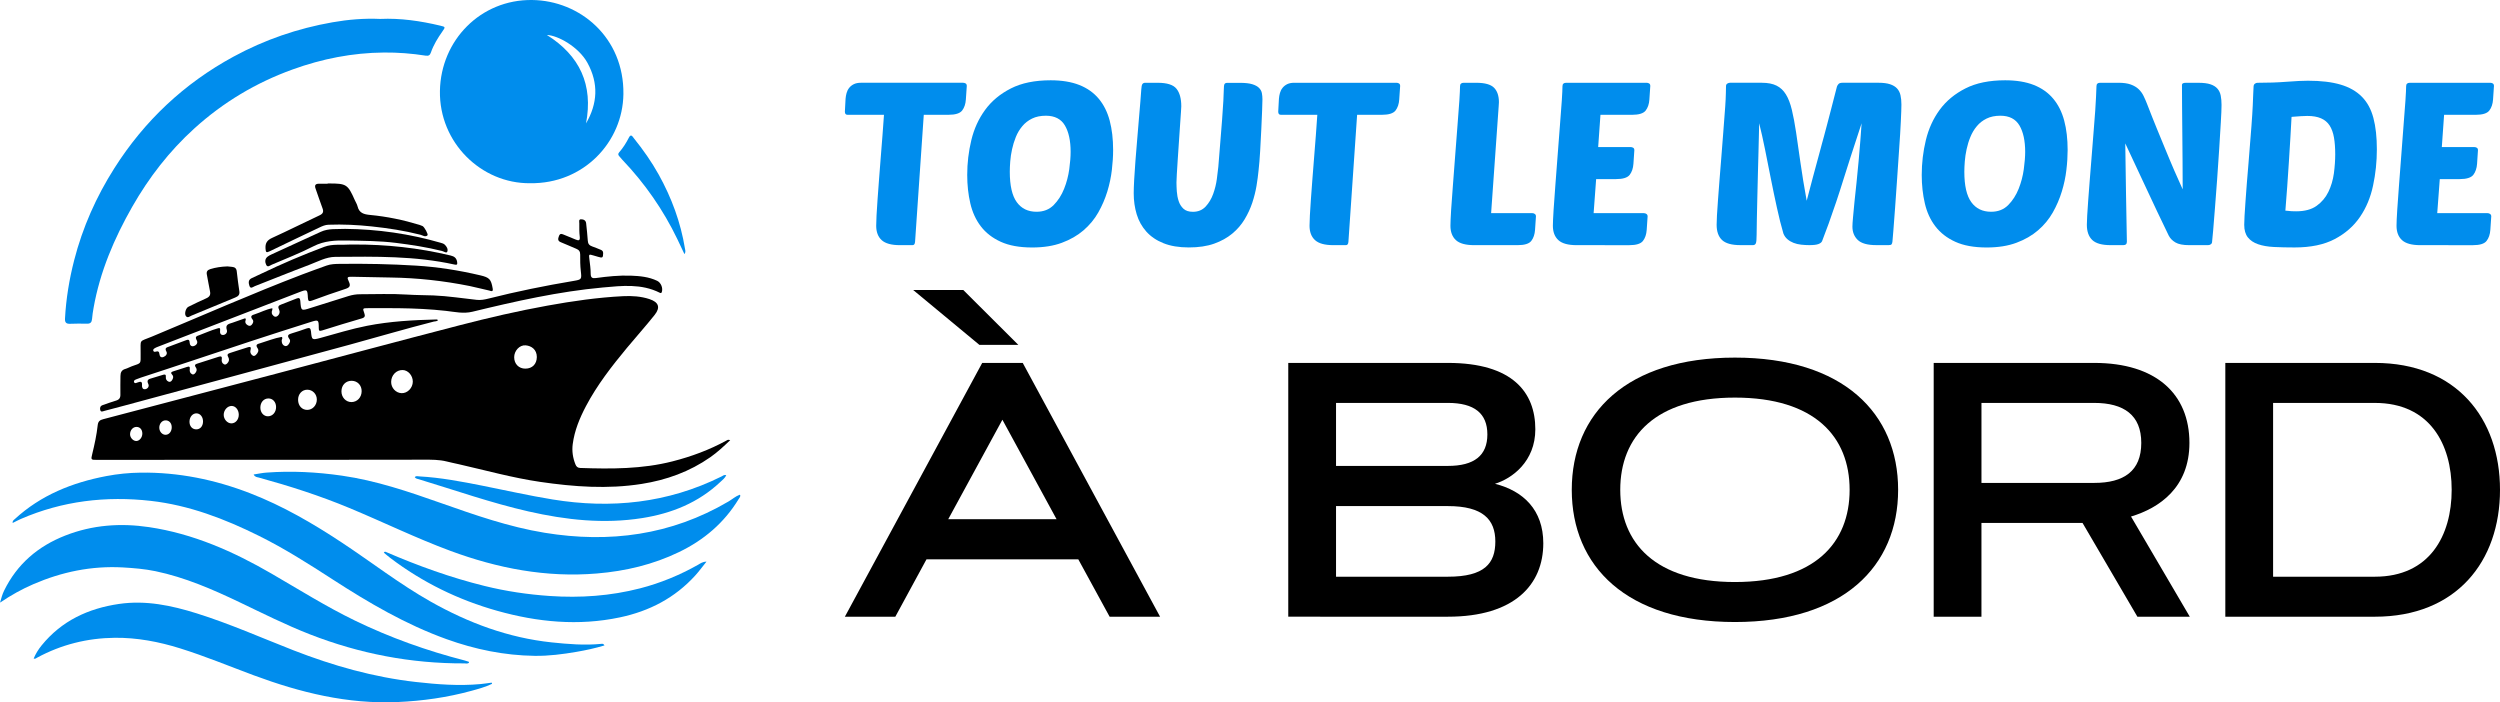 <?xml version="1.0" encoding="utf-8"?>
<!-- Generator: Adobe Illustrator 16.0.0, SVG Export Plug-In . SVG Version: 6.00 Build 0)  -->
<!DOCTYPE svg PUBLIC "-//W3C//DTD SVG 1.1//EN" "http://www.w3.org/Graphics/SVG/1.1/DTD/svg11.dtd">
<svg version="1.1" id="Calque_1" xmlns="http://www.w3.org/2000/svg" xmlns:xlink="http://www.w3.org/1999/xlink" x="0px" y="0px"
	 width="209.47px" height="58.846px" viewBox="2.841 71.196 209.47 58.846" enable-background="new 2.841 71.196 209.47 58.846"
	 xml:space="preserve">
<g>
	<path d="M51.457,110.406c-0.217-0.008-0.327-0.115-0.399-0.296c-0.221-0.548-0.306-1.114-0.23-1.699
		c0.148-1.138,0.58-2.178,1.109-3.184c0.934-1.771,2.157-3.341,3.427-4.875c0.77-0.93,1.58-1.827,2.33-2.771
		c0.501-0.631,0.337-1.069-0.438-1.325c-0.716-0.236-1.47-0.28-2.206-0.244c-2.129,0.106-4.236,0.411-6.334,0.791
		c-2.477,0.448-4.928,1.015-7.361,1.646c-5.146,1.33-10.277,2.714-15.416,4.07c-3.338,0.884-6.678,1.757-10.017,2.634
		c-1.478,0.389-2.954,0.781-4.433,1.166c-0.275,0.069-0.427,0.178-0.462,0.502c-0.088,0.815-0.265,1.62-0.459,2.418
		c-0.118,0.483-0.11,0.489,0.396,0.489c1.94-0.001,3.88-0.004,5.819-0.004c7.182-0.001,14.362,0.004,21.544-0.012
		c0.656-0.001,1.304-0.01,1.944,0.151c0.336,0.085,0.676,0.153,1.014,0.23c2.264,0.515,4.502,1.14,6.809,1.478
		c2.832,0.414,5.66,0.621,8.506,0.172c2.085-0.328,4.026-1.027,5.765-2.244c0.588-0.412,1.11-0.898,1.656-1.421
		c-0.173-0.073-0.246-0.007-0.32,0.034c-1.428,0.781-2.943,1.34-4.516,1.741C56.644,110.503,54.052,110.494,51.457,110.406z
		 M14.27,108.147c-0.26,0.01-0.524-0.265-0.531-0.55c-0.009-0.344,0.231-0.629,0.531-0.631c0.298-0.003,0.494,0.217,0.497,0.555
		C14.77,107.842,14.534,108.138,14.27,108.147z M16.726,107.627c-0.286,0.008-0.53-0.256-0.538-0.582
		c-0.009-0.331,0.21-0.608,0.493-0.627c0.313-0.02,0.538,0.207,0.549,0.554C17.241,107.333,17.021,107.618,16.726,107.627z
		 M19.284,107.171c-0.345,0-0.579-0.278-0.566-0.671c0.013-0.386,0.271-0.678,0.591-0.67c0.318,0.008,0.555,0.314,0.543,0.705
		C19.839,106.917,19.611,107.172,19.284,107.171z M22.215,106.67c-0.33-0.01-0.627-0.342-0.63-0.708
		c-0.003-0.403,0.314-0.759,0.672-0.753c0.326,0.006,0.589,0.332,0.591,0.732C22.85,106.356,22.569,106.679,22.215,106.67z
		 M25.298,106.077c-0.359,0.006-0.636-0.303-0.642-0.715c-0.005-0.447,0.275-0.775,0.67-0.781c0.367-0.005,0.643,0.298,0.647,0.712
		C25.979,105.73,25.688,106.069,25.298,106.077z M28.586,105.54c-0.44,0.003-0.76-0.342-0.769-0.831
		c-0.01-0.493,0.33-0.866,0.782-0.86c0.441,0.004,0.792,0.372,0.789,0.827C29.385,105.156,29.03,105.538,28.586,105.54z
		 M32.293,104.885c-0.473,0.006-0.85-0.399-0.843-0.91c0.006-0.518,0.371-0.883,0.868-0.874c0.481,0.011,0.832,0.382,0.825,0.876
		C33.138,104.493,32.774,104.879,32.293,104.885z M36.485,104.139c-0.484-0.021-0.876-0.445-0.87-0.948
		c0.006-0.561,0.433-1,0.961-0.991c0.457,0.008,0.854,0.46,0.853,0.971C37.427,103.701,36.98,104.159,36.485,104.139z
		 M46.861,102.083c-0.548,0.003-0.937-0.393-0.938-0.953c-0.002-0.541,0.451-1.043,0.961-0.999c0.481,0.041,0.936,0.347,0.937,0.979
		C47.814,101.703,47.442,102.08,46.861,102.083z"/>
	<path fill="#008DED" d="M47.252,86.548c4.503,0.064,7.77-3.463,7.823-7.463c0.064-4.727-3.623-7.846-7.661-7.889
		c-4.288-0.047-7.635,3.354-7.712,7.611C39.625,83.147,43.17,86.585,47.252,86.548z M52.063,76.462
		c0.943,1.723,0.851,3.406-0.12,5.074c0.616-3.232-0.521-5.678-3.28-7.41C49.564,74.152,51.322,75.113,52.063,76.462z"/>
	<path d="M12.54,104.769c-0.371,0.104-0.729,0.248-1.095,0.37c-0.2,0.067-0.248,0.223-0.208,0.397
		c0.051,0.224,0.221,0.121,0.344,0.09c0.561-0.143,1.118-0.293,1.675-0.443c6.308-1.703,12.616-3.401,18.92-5.117
		c2.341-0.638,4.666-1.33,7.018-1.927c0.111-0.026,0.251-0.002,0.358-0.126c-0.065-0.023-0.1-0.051-0.133-0.049
		c-1.951,0.046-3.897,0.154-5.817,0.529c-1.324,0.258-2.611,0.664-3.912,1.018c-0.711,0.191-0.725,0.173-0.794-0.555
		c-0.026-0.272-0.134-0.323-0.377-0.235c-0.398,0.144-0.801,0.278-1.206,0.399c-0.276,0.084-0.473,0.156-0.219,0.488
		c0.122,0.162,0.006,0.352-0.113,0.488c-0.076,0.089-0.198,0.133-0.316,0.07c-0.183-0.094-0.225-0.26-0.221-0.453
		c0.001-0.094,0.122-0.186-0.002-0.288c-0.616,0.106-1.201,0.347-1.801,0.53c-0.215,0.065-0.438,0.106-0.21,0.431
		c0.128,0.183,0.015,0.397-0.15,0.55c-0.079,0.072-0.166,0.123-0.275,0.049c-0.168-0.115-0.229-0.279-0.173-0.471
		c0.092-0.313-0.105-0.256-0.267-0.207c-0.491,0.148-0.977,0.316-1.467,0.469c-0.224,0.07-0.23,0.176-0.122,0.367
		c0.095,0.167,0.054,0.353-0.09,0.494c-0.075,0.074-0.165,0.141-0.274,0.084c-0.174-0.089-0.22-0.252-0.191-0.427
		c0.039-0.245-0.071-0.265-0.262-0.204c-0.586,0.188-1.173,0.377-1.76,0.563c-0.188,0.059-0.301,0.116-0.144,0.343
		c0.11,0.158,0.064,0.346-0.081,0.49c-0.067,0.065-0.141,0.116-0.239,0.067c-0.179-0.088-0.219-0.25-0.195-0.424
		c0.028-0.21-0.045-0.251-0.232-0.188c-0.39,0.129-0.783,0.248-1.173,0.375c-0.151,0.05-0.217,0.117-0.075,0.269
		c0.15,0.16,0.087,0.338-0.023,0.492c-0.062,0.086-0.158,0.144-0.27,0.098c-0.176-0.072-0.251-0.219-0.232-0.401
		c0.019-0.188-0.06-0.227-0.222-0.177c-0.307,0.096-0.613,0.188-0.92,0.279c-0.247,0.076-0.514,0.109-0.325,0.501
		c0.092,0.191-0.045,0.399-0.265,0.431c-0.221,0.032-0.281-0.168-0.266-0.338c0.032-0.361-0.154-0.3-0.373-0.226
		c-0.102,0.034-0.243,0.12-0.294-0.04c-0.044-0.142,0.101-0.188,0.206-0.232c0.119-0.049,0.239-0.094,0.361-0.134
		c1.487-0.49,2.978-0.973,4.462-1.472c3.249-1.091,6.506-2.161,9.775-3.191c0.655-0.206,0.669-0.19,0.675,0.5
		c0.002,0.229,0.035,0.286,0.28,0.21c1.102-0.35,2.208-0.684,3.317-1.008c0.271-0.077,0.306-0.202,0.216-0.446
		c-0.147-0.405-0.137-0.413,0.312-0.414c0.86-0.002,1.722-0.008,2.582,0.003c1.321,0.018,2.641,0.077,3.955,0.225
		c0.733,0.082,1.456,0.256,2.215,0.07c3.604-0.875,7.223-1.693,10.926-2.031c1.609-0.146,3.232-0.33,4.763,0.439
		c0.073,0.037,0.137,0.057,0.176-0.057c0.111-0.332-0.067-0.785-0.387-0.939c-0.699-0.336-1.457-0.406-2.214-0.434
		c-0.975-0.034-1.946,0.066-2.912,0.199c-0.309,0.043-0.446-0.02-0.446-0.367c0-0.396-0.059-0.793-0.106-1.188
		c-0.056-0.455-0.062-0.455,0.358-0.33c0.123,0.035,0.247,0.069,0.369,0.108c0.373,0.118,0.418,0.079,0.424-0.308
		c0.003-0.162-0.081-0.232-0.206-0.283c-0.238-0.096-0.475-0.197-0.717-0.281c-0.232-0.08-0.349-0.214-0.364-0.475
		c-0.027-0.486-0.093-0.971-0.138-1.455c-0.025-0.272-0.238-0.344-0.436-0.342c-0.204,0.002-0.137,0.213-0.137,0.338
		c0,0.373-0.009,0.748,0.036,1.115c0.042,0.346-0.094,0.348-0.342,0.244c-0.319-0.134-0.639-0.27-0.962-0.395
		c-0.161-0.063-0.339-0.172-0.438,0.103c-0.083,0.228-0.127,0.407,0.169,0.521c0.431,0.166,0.847,0.371,1.276,0.541
		c0.234,0.094,0.338,0.234,0.335,0.492c-0.005,0.463-0.001,0.924,0.052,1.385c0.078,0.687,0.072,0.705-0.611,0.82
		c-2.393,0.401-4.769,0.883-7.121,1.478c-0.319,0.079-0.634,0.146-0.982,0.108c-1.211-0.129-2.414-0.322-3.635-0.371
		c-0.731-0.027-1.464-0.024-2.192-0.071c-1.322-0.085-2.644-0.03-3.966-0.028c-0.319,0.001-0.639,0.053-0.948,0.148
		c-1.053,0.332-2.109,0.654-3.16,0.992c-0.822,0.266-0.823,0.273-0.888-0.58c-0.016-0.205-0.088-0.289-0.291-0.211
		c-0.442,0.172-0.883,0.351-1.327,0.518c-0.206,0.077-0.283,0.17-0.17,0.398c0.096,0.193,0.063,0.406-0.125,0.558
		c-0.102,0.08-0.215,0.088-0.318,0.004c-0.172-0.142-0.21-0.313-0.116-0.517c0.014-0.03,0.002-0.071,0.002-0.137
		c-0.522,0.094-0.975,0.344-1.456,0.5c-0.227,0.074-0.451,0.135-0.198,0.449c0.112,0.139,0.038,0.322-0.089,0.454
		c-0.098,0.101-0.214,0.083-0.318,0.021c-0.139-0.084-0.241-0.195-0.188-0.379c0.017-0.061,0.059-0.117-0.025-0.207
		c-0.343,0.119-0.7,0.248-1.06,0.373c-0.296,0.1-0.638,0.135-0.476,0.618c0.063,0.187-0.087,0.397-0.31,0.411
		c-0.242,0.014-0.28-0.193-0.257-0.385c0.031-0.25-0.083-0.203-0.245-0.156c-0.507,0.146-0.985,0.367-1.479,0.549
		c-0.229,0.084-0.415,0.121-0.233,0.438c0.126,0.22-0.029,0.412-0.24,0.482c-0.222,0.072-0.346-0.086-0.354-0.291
		c-0.012-0.298-0.153-0.257-0.352-0.18c-0.455,0.178-0.914,0.342-1.371,0.514c-0.197,0.072-0.395,0.113-0.224,0.42
		c0.104,0.19-0.044,0.377-0.245,0.453c-0.217,0.085-0.32-0.053-0.339-0.242c-0.02-0.213-0.113-0.265-0.306-0.207
		c-0.07,0.021-0.164,0.031-0.203-0.058c-0.046-0.104,0.028-0.172,0.104-0.221c0.075-0.048,0.158-0.085,0.242-0.117
		c0.693-0.271,1.389-0.537,2.083-0.806c3.259-1.258,6.516-2.518,9.775-3.771c0.692-0.266,0.706-0.255,0.745,0.473
		c0.016,0.283,0.101,0.313,0.354,0.219c0.928-0.342,1.859-0.674,2.8-0.977c0.355-0.115,0.44-0.263,0.278-0.605
		c-0.178-0.379-0.141-0.417,0.271-0.41c1.091,0.02,2.182,0.048,3.272,0.064c2.214,0.033,4.404,0.276,6.574,0.711
		c0.553,0.111,1.098,0.266,1.65,0.381c0.107,0.023,0.341,0.164,0.285-0.163c-0.134-0.781-0.266-0.931-1.046-1.114
		c-1.764-0.415-3.552-0.699-5.359-0.811c-2.126-0.133-4.258-0.174-6.389-0.148c-0.38,0.005-0.771,0.01-1.14,0.146
		c-0.675,0.248-1.354,0.484-2.025,0.742c-4.246,1.623-8.405,3.461-12.602,5.209c-1.115,0.463-0.924,0.17-0.939,1.402
		c-0.012,0.904,0.115,0.785-0.738,1.081c-0.182,0.063-0.35,0.169-0.534,0.22c-0.319,0.086-0.418,0.298-0.418,0.601
		c0.002,0.514-0.019,1.028-0.005,1.542C12.938,104.545,12.82,104.692,12.54,104.769z"/>
	<path fill="#008DED" d="M8.7,98.326c0.475-0.018,0.95-0.021,1.426-0.008c0.299,0.008,0.407-0.125,0.429-0.408
		c0.023-0.307,0.073-0.61,0.126-0.914c0.536-3.035,1.728-5.823,3.244-8.483c1.397-2.449,3.107-4.658,5.199-6.554
		c2.416-2.191,5.17-3.838,8.238-4.944c2.47-0.894,5.014-1.396,7.647-1.418c1.171-0.011,2.335,0.08,3.49,0.261
		c0.262,0.041,0.368-0.037,0.45-0.273c0.221-0.635,0.573-1.203,0.958-1.752c0.266-0.377,0.265-0.383-0.185-0.489
		c-1.655-0.394-3.327-0.64-5.028-0.562c-1.347-0.061-2.678,0.051-3.995,0.282c-2.919,0.513-5.688,1.462-8.296,2.88
		c-4.141,2.25-7.462,5.375-9.983,9.35c-1.518,2.392-2.657,4.955-3.363,7.699c-0.413,1.606-0.682,3.239-0.77,4.897
		C8.271,98.201,8.375,98.337,8.7,98.326z"/>
	<path fill="#008DED" d="M53.217,125.144c-1.389,0.136-2.771,0.022-4.149-0.123c-3.635-0.384-6.982-1.633-10.146-3.42
		c-2.59-1.462-4.936-3.289-7.409-4.925c-2.448-1.618-4.97-3.09-7.717-4.151c-2.954-1.145-6.003-1.768-9.175-1.727
		c-0.962,0.012-1.921,0.107-2.867,0.287c-2.864,0.545-5.492,1.598-7.672,3.603c-0.085,0.079-0.208,0.143-0.178,0.327
		c0.245-0.121,0.458-0.237,0.679-0.334c3.492-1.517,7.146-1.942,10.898-1.517c3.202,0.363,6.177,1.502,9.045,2.925
		c2.155,1.067,4.184,2.358,6.199,3.663c3.025,1.957,6.122,3.771,9.532,4.998c2.388,0.859,4.839,1.363,7.379,1.398
		c1.184,0.018,2.355-0.136,3.519-0.336c0.779-0.135,1.554-0.301,2.337-0.537C53.398,125.11,53.301,125.136,53.217,125.144z"/>
	<path fill="#008DED" d="M64.855,112.67c-0.017-0.01-0.03-0.024-0.037-0.021c-0.351,0.133-0.63,0.385-0.949,0.572
		c-4.799,2.82-9.963,3.5-15.387,2.615c-3.005-0.488-5.867-1.496-8.727-2.502c-2.702-0.952-5.408-1.874-8.264-2.284
		c-2.106-0.303-4.214-0.414-6.334-0.256c-0.348,0.025-0.692,0.102-1.066,0.158c0.119,0.225,0.288,0.219,0.429,0.256
		c2.578,0.707,5.12,1.522,7.591,2.55c2.834,1.177,5.593,2.529,8.474,3.595c3.959,1.462,8.017,2.249,12.266,1.894
		c2.409-0.201,4.708-0.744,6.887-1.797c2.088-1.008,3.784-2.449,4.994-4.44C64.793,112.905,64.904,112.812,64.855,112.67z"/>
	<path fill="#008DED" d="M13.122,118.739c0.926,0.053,1.843,0.129,2.748,0.316c2.47,0.516,4.763,1.514,7.026,2.594
		c1.957,0.936,3.895,1.911,5.919,2.7c4.16,1.621,8.468,2.451,12.935,2.431c0.13,0,0.279,0.055,0.392-0.068
		c-0.013-0.03-0.017-0.067-0.031-0.072c-0.108-0.038-0.217-0.074-0.328-0.102c-3.179-0.817-6.256-1.916-9.211-3.35
		c-2.407-1.167-4.669-2.591-6.979-3.929c-3.21-1.86-6.562-3.347-10.269-3.897c-2.395-0.355-4.733-0.185-7.002,0.701
		c-2.294,0.896-4.048,2.391-5.138,4.623c-0.143,0.292-0.228,0.598-0.342,1.003c0.949-0.644,1.846-1.135,2.787-1.543
		C8.02,119.112,10.503,118.596,13.122,118.739z"/>
	<path fill="#008DED" d="M43.101,128.513c-1.813,0.168-3.617,0.028-5.417-0.175c-3.543-0.4-6.942-1.363-10.259-2.656
		c-2.69-1.051-5.334-2.225-8.095-3.091c-2.125-0.666-4.273-1.119-6.517-0.792c-2.582,0.377-4.814,1.414-6.491,3.482
		c-0.269,0.332-0.492,0.692-0.66,1.094c0.145,0.049,0.21-0.031,0.284-0.072c2.028-1.098,4.207-1.643,6.502-1.668
		c1.872-0.021,3.7,0.328,5.489,0.887c2.098,0.656,4.127,1.499,6.186,2.264c3.883,1.439,7.844,2.42,12.03,2.233
		c2.099-0.093,4.163-0.384,6.188-0.94c0.585-0.16,1.176-0.32,1.727-0.586c-0.009-0.033-0.018-0.065-0.026-0.1
		C43.728,128.433,43.415,128.483,43.101,128.513z"/>
	<path fill="#008DED" d="M56.468,120.493c-2.481,0.64-5.002,0.813-7.558,0.64c-1.85-0.126-3.675-0.397-5.47-0.841
		c-2.834-0.698-5.573-1.688-8.252-2.844c-0.057-0.023-0.115-0.06-0.187,0.055c0.179,0.146,0.358,0.305,0.549,0.449
		c2.702,2.047,5.697,3.51,8.956,4.424c3.381,0.949,6.803,1.281,10.274,0.549c2.466-0.52,4.611-1.629,6.319-3.514
		c0.312-0.344,0.587-0.722,0.939-1.158c-0.348,0.012-0.52,0.158-0.699,0.26C59.801,119.381,58.18,120.052,56.468,120.493z"/>
	<path fill="#008DED" d="M49.144,113.045c-1.974-0.32-3.927-0.767-5.89-1.155c-1.749-0.346-3.5-0.682-5.286-0.779
		c-0.123-0.006-0.271-0.068-0.375,0.07c0.097,0.133,0.236,0.139,0.354,0.174c3.045,0.924,6.052,1.981,9.161,2.69
		c3.151,0.717,6.322,1.07,9.547,0.559c2.466-0.391,4.695-1.287,6.538-3.022c0.18-0.168,0.383-0.322,0.501-0.566
		c-0.184-0.068-0.293,0.051-0.409,0.107C58.787,113.356,54.045,113.846,49.144,113.045z"/>
	<path d="M29.61,89.242c-1.325,0.619-2.632,1.279-3.964,1.885c-0.432,0.195-0.591,0.447-0.557,0.91
		c0.023,0.303,0.066,0.352,0.347,0.215c1.385-0.674,2.778-1.33,4.168-1.994c0.243-0.116,0.485-0.225,0.766-0.232
		c1.206-0.046,2.407,0.014,3.607,0.141c1.379,0.146,2.744,0.354,4.089,0.697c0.192,0.049,0.401,0.229,0.595,0.049
		c0.083-0.076-0.263-0.701-0.414-0.775c-0.08-0.039-0.165-0.07-0.251-0.098c-1.354-0.414-2.735-0.701-4.143-0.834
		c-0.515-0.049-0.916-0.151-1.054-0.721c-0.044-0.184-0.156-0.351-0.233-0.527c-0.581-1.313-0.699-1.391-2.158-1.389
		c-0.039,0-0.077,0-0.115,0c0,0.008,0,0.014,0,0.021c-0.244,0-0.488,0-0.731,0c-0.304,0-0.38,0.139-0.277,0.419
		c0.197,0.543,0.37,1.095,0.576,1.635C29.975,88.941,29.911,89.101,29.61,89.242z"/>
	<path d="M23.91,94.513c-0.296,0.146-0.24,0.42-0.167,0.641c0.096,0.283,0.306,0.074,0.443,0.021
		c1.521-0.592,3.029-1.211,4.556-1.783c0.717-0.27,1.41-0.667,2.198-0.674c3.337-0.027,6.678-0.084,9.967,0.641
		c0.208,0.047,0.277,0.021,0.236-0.22c-0.057-0.331-0.239-0.461-0.553-0.536c-2.671-0.639-5.379-0.931-8.122-0.919
		c-0.104,0-0.206-0.007-0.309,0.002c-0.712,0.056-1.446-0.069-2.134,0.187c-1.806,0.674-3.576,1.432-5.314,2.265
		C24.445,94.264,24.174,94.382,23.91,94.513z"/>
	<path d="M25.152,93.4c0.118,0.229,0.322,0.032,0.469-0.029c1.167-0.502,2.356-0.961,3.483-1.539
		c0.906-0.467,1.851-0.504,2.806-0.484c1.37,0.027,2.742,0.027,4.108,0.199c1.299,0.162,2.587,0.361,3.857,0.677
		c0.151,0.038,0.378,0.213,0.444,0.058c0.086-0.203-0.054-0.449-0.234-0.605c-0.082-0.071-0.205-0.104-0.315-0.137
		c-2.613-0.756-5.28-1.141-8.009-1.166c-0.68,0.037-1.382-0.059-2.039,0.244c-1.376,0.631-2.753,1.26-4.128,1.894
		c-0.116,0.053-0.232,0.112-0.333,0.19C25.015,92.894,25.038,93.176,25.152,93.4z"/>
	<path fill="#008DED" d="M54.714,84.27c0.093,0.104,0.18,0.218,0.276,0.319c1.882,1.974,3.422,4.186,4.606,6.645
		c0.193,0.399,0.381,0.805,0.593,1.254c0.13-0.189,0.065-0.328,0.044-0.461c-0.358-2.201-1.12-4.259-2.2-6.203
		c-0.6-1.08-1.309-2.084-2.082-3.045c-0.104-0.129-0.238-0.404-0.412-0.061c-0.227,0.449-0.493,0.869-0.823,1.248
		C54.62,84.076,54.625,84.167,54.714,84.27z"/>
	<path d="M20.119,96.193c-0.506,0.219-1,0.467-1.495,0.709c-0.212,0.104-0.352,0.576-0.212,0.771
		c0.149,0.209,0.329,0.027,0.472-0.031c1.225-0.498,2.441-1.016,3.665-1.516c0.242-0.1,0.39-0.225,0.349-0.508
		c-0.08-0.56-0.162-1.117-0.219-1.678c-0.026-0.26-0.158-0.359-0.392-0.384c-0.141-0.015-0.28-0.026-0.393-0.039
		c-0.506,0.019-0.974,0.084-1.431,0.226c-0.258,0.08-0.343,0.223-0.285,0.487c0.097,0.451,0.155,0.911,0.257,1.361
		C20.505,95.902,20.403,96.068,20.119,96.193z"/>
	<g>
		<g>
			<path fill="#008DED" d="M80.242,80.815L79.513,91.45c-0.012,0.191-0.083,0.287-0.211,0.287h-1.054
				c-0.715,0-1.226-0.14-1.533-0.421c-0.307-0.28-0.459-0.684-0.459-1.207c0-0.19,0.009-0.479,0.028-0.861
				c0.02-0.385,0.049-0.835,0.086-1.353c0.038-0.517,0.079-1.079,0.125-1.686c0.044-0.607,0.092-1.221,0.143-1.841
				c0.053-0.618,0.1-1.234,0.146-1.849c0.043-0.614,0.085-1.183,0.124-1.706h-3.066c-0.141,0-0.21-0.089-0.21-0.268l0.057-1.074
				c0.013-0.165,0.042-0.328,0.087-0.487c0.044-0.16,0.117-0.304,0.22-0.432c0.103-0.127,0.232-0.229,0.394-0.308
				c0.159-0.076,0.354-0.114,0.584-0.114h8.565c0.076,0,0.146,0.02,0.21,0.058s0.097,0.108,0.097,0.211l-0.077,1.131
				c-0.025,0.384-0.131,0.692-0.315,0.93c-0.186,0.236-0.565,0.354-1.141,0.354L80.242,80.815L80.242,80.815z"/>
			<path fill="#008DED" d="M90.876,77.923c0.932,0,1.73,0.131,2.396,0.393c0.664,0.262,1.207,0.646,1.628,1.15
				c0.422,0.504,0.729,1.117,0.92,1.839c0.191,0.722,0.287,1.543,0.287,2.462c0,0.511-0.035,1.067-0.105,1.667
				c-0.069,0.601-0.197,1.204-0.382,1.811c-0.187,0.607-0.438,1.191-0.757,1.755c-0.32,0.562-0.732,1.06-1.236,1.494
				c-0.505,0.435-1.109,0.782-1.812,1.043c-0.702,0.263-1.532,0.395-2.491,0.395c-1.061,0-1.938-0.16-2.635-0.479
				c-0.695-0.317-1.252-0.75-1.666-1.293c-0.416-0.542-0.71-1.185-0.882-1.926c-0.172-0.74-0.259-1.533-0.259-2.377
				c0-0.995,0.115-1.97,0.345-2.921c0.229-0.952,0.617-1.798,1.16-2.539c0.542-0.741,1.261-1.338,2.155-1.791
				C88.437,78.149,89.548,77.923,90.876,77.923z M90.475,80.892c-0.447,0-0.834,0.079-1.16,0.239c-0.324,0.16-0.6,0.373-0.822,0.643
				c-0.225,0.27-0.404,0.568-0.537,0.9c-0.135,0.332-0.24,0.673-0.316,1.023c-0.076,0.352-0.129,0.69-0.153,1.017
				c-0.026,0.326-0.038,0.615-0.038,0.872c0,1.163,0.195,2.012,0.585,2.548c0.39,0.537,0.941,0.805,1.657,0.805
				c0.587,0,1.065-0.188,1.438-0.564c0.369-0.375,0.66-0.829,0.87-1.359c0.212-0.53,0.355-1.079,0.433-1.647
				c0.076-0.567,0.114-1.051,0.114-1.446c0-0.934-0.159-1.67-0.479-2.214C91.746,81.165,91.214,80.892,90.475,80.892z"/>
			<path fill="#008DED" d="M108.292,85.491c-0.037,0.384-0.094,0.81-0.17,1.274c-0.078,0.467-0.197,0.938-0.354,1.418
				c-0.16,0.479-0.373,0.942-0.643,1.389c-0.268,0.447-0.613,0.848-1.033,1.197c-0.424,0.352-0.93,0.633-1.523,0.844
				c-0.596,0.211-1.301,0.316-2.119,0.316c-0.83,0-1.539-0.118-2.125-0.355c-0.59-0.234-1.067-0.562-1.438-0.976
				c-0.37-0.416-0.639-0.898-0.805-1.448c-0.166-0.549-0.249-1.136-0.249-1.762c0-0.281,0.013-0.661,0.039-1.14
				c0.025-0.479,0.061-1,0.105-1.563c0.043-0.563,0.092-1.146,0.143-1.753c0.051-0.607,0.1-1.185,0.145-1.734
				c0.045-0.549,0.086-1.044,0.125-1.484c0.037-0.441,0.063-0.775,0.076-1.007c0.013-0.241,0.045-0.397,0.096-0.47
				c0.051-0.068,0.127-0.104,0.229-0.104h1.054c0.779,0,1.304,0.166,1.57,0.498c0.27,0.333,0.404,0.823,0.404,1.476
				c0,0.039-0.01,0.208-0.029,0.509c-0.02,0.301-0.045,0.667-0.076,1.102c-0.033,0.436-0.064,0.907-0.096,1.419
				c-0.033,0.512-0.064,0.996-0.098,1.455c-0.031,0.461-0.057,0.862-0.076,1.208c-0.018,0.346-0.029,0.574-0.029,0.689
				c0,0.217,0.012,0.466,0.029,0.746c0.02,0.281,0.07,0.551,0.154,0.807c0.082,0.255,0.217,0.47,0.402,0.642
				s0.449,0.258,0.795,0.258c0.434,0,0.789-0.146,1.064-0.439c0.273-0.294,0.484-0.646,0.631-1.055s0.25-0.822,0.307-1.245
				c0.059-0.421,0.1-0.767,0.125-1.034c0.051-0.651,0.105-1.321,0.162-2.013c0.059-0.689,0.109-1.335,0.154-1.936
				c0.043-0.601,0.08-1.124,0.105-1.571c0.025-0.446,0.037-0.754,0.037-0.919c0-0.256,0.02-0.418,0.059-0.489
				c0.037-0.068,0.121-0.104,0.248-0.104h1.055c0.434,0,0.775,0.038,1.025,0.115c0.248,0.076,0.437,0.18,0.564,0.307
				c0.127,0.128,0.209,0.275,0.24,0.439c0.031,0.167,0.047,0.339,0.047,0.519c0,0.167-0.008,0.479-0.027,0.938
				c-0.02,0.461-0.043,0.984-0.068,1.571c-0.025,0.588-0.057,1.195-0.096,1.821C108.391,84.469,108.346,85.018,108.292,85.491z"/>
			<path fill="#008DED" d="M116.551,80.815l-0.729,10.635c-0.012,0.191-0.082,0.287-0.209,0.287h-1.055
				c-0.715,0-1.227-0.14-1.533-0.421c-0.307-0.28-0.461-0.684-0.461-1.207c0-0.19,0.01-0.479,0.029-0.861
				c0.02-0.385,0.049-0.835,0.086-1.353c0.039-0.517,0.08-1.079,0.125-1.686c0.045-0.607,0.094-1.221,0.145-1.841
				c0.051-0.618,0.098-1.234,0.146-1.849c0.043-0.614,0.086-1.183,0.121-1.706h-3.064c-0.141,0-0.211-0.089-0.211-0.268L110,79.472
				c0.012-0.165,0.041-0.328,0.086-0.487c0.045-0.16,0.117-0.304,0.221-0.432c0.102-0.127,0.232-0.229,0.393-0.308
				c0.162-0.077,0.355-0.114,0.584-0.114h8.564c0.078,0,0.148,0.02,0.213,0.058c0.063,0.038,0.096,0.108,0.096,0.211l-0.078,1.131
				c-0.023,0.384-0.131,0.692-0.313,0.93c-0.188,0.236-0.566,0.354-1.143,0.354L116.551,80.815L116.551,80.815z"/>
			<path fill="#008DED" d="M126.364,91.737c-0.717,0-1.229-0.14-1.535-0.421c-0.305-0.28-0.459-0.684-0.459-1.207
				c0-0.256,0.021-0.692,0.057-1.313c0.039-0.619,0.092-1.325,0.154-2.117c0.064-0.793,0.127-1.629,0.191-2.51
				c0.064-0.883,0.127-1.713,0.191-2.491c0.063-0.779,0.115-1.463,0.154-2.051c0.037-0.588,0.057-0.99,0.057-1.208
				c0-0.191,0.102-0.287,0.307-0.287h1.053c0.717,0,1.211,0.138,1.486,0.412c0.273,0.273,0.412,0.681,0.412,1.216
				c0,0.064-0.004,0.123-0.01,0.174c-0.008,0.051-0.01,0.108-0.01,0.172l-0.633,8.948h3.449c0.078,0,0.145,0.021,0.211,0.068
				c0.063,0.044,0.096,0.11,0.096,0.199l-0.076,1.131c-0.027,0.385-0.131,0.693-0.316,0.93s-0.564,0.354-1.141,0.354L126.364,91.737
				L126.364,91.737z"/>
			<path fill="#008DED" d="M134.946,91.737c-0.715,0-1.227-0.14-1.531-0.421c-0.307-0.28-0.461-0.684-0.461-1.207
				c0-0.256,0.021-0.692,0.059-1.313c0.037-0.619,0.09-1.325,0.152-2.117c0.064-0.793,0.127-1.629,0.191-2.51
				c0.064-0.883,0.127-1.713,0.191-2.491c0.064-0.779,0.115-1.463,0.154-2.051c0.037-0.588,0.057-0.99,0.057-1.208
				c0-0.191,0.102-0.287,0.307-0.287h6.746c0.076,0,0.146,0.02,0.209,0.058c0.064,0.038,0.096,0.108,0.096,0.211l-0.076,1.131
				c-0.023,0.384-0.131,0.692-0.314,0.93c-0.188,0.236-0.564,0.354-1.143,0.354h-2.643l-0.191,2.702h2.723
				c0.074,0,0.145,0.019,0.211,0.058c0.063,0.039,0.096,0.108,0.096,0.21l-0.076,1.132c-0.027,0.383-0.133,0.692-0.316,0.93
				c-0.186,0.236-0.566,0.354-1.141,0.354h-1.668l-0.211,2.854h4.217c0.076,0,0.146,0.021,0.209,0.068
				c0.064,0.044,0.098,0.11,0.098,0.199l-0.076,1.131c-0.027,0.385-0.133,0.693-0.316,0.93c-0.186,0.236-0.564,0.354-1.141,0.354
				L134.946,91.737L134.946,91.737z"/>
			<path fill="#008DED" d="M158.821,81.524c-0.102,0.308-0.232,0.706-0.391,1.198c-0.162,0.492-0.338,1.031-0.529,1.619
				c-0.191,0.587-0.389,1.21-0.594,1.868c-0.203,0.657-0.41,1.299-0.621,1.925c-0.211,0.627-0.418,1.225-0.623,1.792
				c-0.205,0.568-0.391,1.063-0.557,1.484c-0.051,0.104-0.156,0.183-0.316,0.239c-0.158,0.059-0.412,0.086-0.756,0.086
				c-0.217,0-0.441-0.013-0.672-0.038c-0.229-0.024-0.443-0.075-0.641-0.151c-0.197-0.077-0.371-0.18-0.518-0.309
				c-0.148-0.127-0.262-0.287-0.336-0.479c-0.191-0.651-0.373-1.376-0.545-2.175c-0.176-0.8-0.346-1.613-0.51-2.442
				c-0.168-0.831-0.33-1.645-0.486-2.444c-0.16-0.798-0.324-1.521-0.488-2.175c0,0.179-0.008,0.486-0.021,0.92
				c-0.012,0.437-0.025,0.938-0.037,1.516c-0.014,0.573-0.029,1.192-0.049,1.856c-0.02,0.665-0.035,1.313-0.047,1.945
				c-0.014,0.632-0.025,1.221-0.039,1.763c-0.012,0.543-0.02,0.987-0.02,1.332c0,0.383-0.021,0.627-0.066,0.729
				c-0.045,0.102-0.125,0.151-0.24,0.151h-1.053c-0.729,0-1.242-0.144-1.543-0.431s-0.449-0.712-0.449-1.274
				c0-0.152,0.008-0.411,0.027-0.775c0.02-0.363,0.049-0.795,0.086-1.292c0.039-0.499,0.082-1.045,0.125-1.64
				c0.045-0.594,0.094-1.197,0.145-1.812c0.064-0.83,0.117-1.523,0.162-2.079s0.08-1.018,0.105-1.39
				c0.025-0.37,0.047-0.67,0.068-0.899c0.018-0.229,0.029-0.435,0.037-0.613c0.006-0.178,0.012-0.348,0.018-0.508
				c0.008-0.159,0.012-0.361,0.012-0.604c0-0.103,0.039-0.176,0.113-0.221c0.078-0.045,0.146-0.066,0.213-0.066h2.682
				c0.498,0,0.906,0.08,1.227,0.24c0.318,0.158,0.582,0.404,0.785,0.736c0.205,0.332,0.371,0.764,0.498,1.294
				c0.127,0.529,0.246,1.159,0.355,1.889c0.107,0.727,0.23,1.565,0.363,2.519c0.133,0.951,0.311,2.022,0.525,3.21
				c0.205-0.792,0.379-1.45,0.52-1.974c0.141-0.524,0.258-0.961,0.355-1.313c0.094-0.351,0.174-0.642,0.236-0.872
				c0.064-0.229,0.121-0.442,0.172-0.643c0.055-0.197,0.109-0.411,0.176-0.642c0.063-0.229,0.139-0.519,0.229-0.862
				c0.09-0.345,0.201-0.776,0.338-1.293c0.131-0.519,0.301-1.172,0.506-1.964c0.025-0.076,0.07-0.149,0.135-0.222
				c0.063-0.068,0.178-0.104,0.344-0.104h2.99c0.408,0,0.736,0.042,0.986,0.125c0.248,0.083,0.443,0.201,0.584,0.354
				c0.141,0.153,0.236,0.342,0.287,0.565c0.051,0.223,0.078,0.481,0.078,0.775s-0.018,0.771-0.049,1.429
				c-0.031,0.656-0.076,1.396-0.135,2.222c-0.059,0.824-0.113,1.677-0.174,2.559c-0.059,0.883-0.113,1.699-0.172,2.452
				c-0.059,0.754-0.104,1.394-0.145,1.916c-0.037,0.524-0.063,0.831-0.078,0.92c-0.012,0.104-0.037,0.177-0.076,0.223
				c-0.037,0.044-0.113,0.064-0.229,0.064h-1.055c-0.727,0-1.242-0.144-1.543-0.431c-0.299-0.287-0.449-0.661-0.449-1.12
				c0-0.142,0.016-0.396,0.049-0.768c0.029-0.37,0.072-0.806,0.123-1.304c0.053-0.498,0.107-1.044,0.174-1.638
				c0.063-0.595,0.121-1.186,0.172-1.773c0.051-0.587,0.098-1.158,0.145-1.715C158.762,82.434,158.795,81.946,158.821,81.524z"/>
			<path fill="#008DED" d="M170.854,77.923c0.934,0,1.73,0.131,2.396,0.393c0.662,0.262,1.207,0.646,1.627,1.15
				c0.422,0.504,0.729,1.117,0.92,1.839c0.193,0.722,0.287,1.543,0.287,2.462c0,0.511-0.033,1.067-0.105,1.667
				c-0.068,0.601-0.197,1.204-0.383,1.811c-0.186,0.607-0.436,1.191-0.756,1.755c-0.32,0.562-0.73,1.06-1.236,1.494
				c-0.504,0.435-1.107,0.782-1.811,1.043c-0.703,0.263-1.533,0.395-2.492,0.395c-1.059,0-1.938-0.16-2.633-0.479
				c-0.697-0.317-1.252-0.75-1.666-1.293c-0.418-0.542-0.711-1.185-0.883-1.926c-0.172-0.74-0.26-1.533-0.26-2.377
				c0-0.995,0.115-1.97,0.346-2.921c0.23-0.952,0.615-1.798,1.158-2.539s1.262-1.338,2.156-1.791
				C168.415,78.149,169.526,77.923,170.854,77.923z M170.452,80.892c-0.447,0-0.832,0.079-1.158,0.239s-0.602,0.373-0.822,0.643
				c-0.227,0.27-0.402,0.568-0.537,0.9c-0.137,0.332-0.24,0.673-0.316,1.023c-0.076,0.352-0.127,0.69-0.152,1.017
				s-0.039,0.615-0.039,0.872c0,1.163,0.193,2.012,0.584,2.548c0.389,0.537,0.943,0.805,1.658,0.805
				c0.588,0,1.066-0.188,1.438-0.564c0.369-0.375,0.66-0.829,0.871-1.359s0.355-1.079,0.432-1.647
				c0.078-0.567,0.115-1.051,0.115-1.446c0-0.934-0.16-1.67-0.479-2.214C171.725,81.165,171.192,80.892,170.452,80.892z"/>
			<path fill="#008DED" d="M186.278,91.737c-0.523,0-0.912-0.076-1.166-0.229c-0.258-0.153-0.441-0.346-0.559-0.575
				c-0.662-1.367-1.285-2.676-1.865-3.928c-0.584-1.252-1.174-2.518-1.775-3.794c0.018,1.379,0.033,2.753,0.061,4.118
				c0.023,1.367,0.053,2.74,0.074,4.12c0,0.191-0.102,0.287-0.305,0.287h-1.055c-0.729,0-1.242-0.144-1.541-0.431
				c-0.301-0.287-0.453-0.712-0.453-1.274c0-0.152,0.01-0.411,0.029-0.775c0.02-0.363,0.051-0.795,0.086-1.292
				c0.039-0.499,0.08-1.045,0.125-1.64c0.045-0.594,0.094-1.197,0.145-1.812c0.076-0.971,0.141-1.774,0.191-2.414
				c0.051-0.639,0.092-1.179,0.125-1.619c0.031-0.439,0.055-0.815,0.066-1.131c0.012-0.313,0.025-0.622,0.039-0.93
				c0-0.191,0.102-0.287,0.305-0.287h1.535c0.42,0,0.766,0.048,1.033,0.145s0.488,0.228,0.662,0.393
				c0.172,0.167,0.309,0.354,0.41,0.565c0.104,0.21,0.199,0.432,0.289,0.661c0.307,0.792,0.576,1.475,0.813,2.05
				s0.443,1.079,0.623,1.514c0.18,0.436,0.336,0.813,0.469,1.131c0.137,0.319,0.26,0.613,0.375,0.882
				c0.113,0.269,0.229,0.527,0.346,0.777c0.113,0.248,0.236,0.52,0.363,0.813c0-0.754-0.002-1.53-0.01-2.328
				s-0.016-1.577-0.02-2.338c-0.008-0.76-0.014-1.491-0.02-2.194c-0.006-0.701-0.01-1.334-0.01-1.896
				c0-0.115,0.107-0.173,0.326-0.173h1.053c0.422,0,0.758,0.042,1.006,0.125c0.25,0.083,0.443,0.204,0.584,0.362
				c0.141,0.16,0.234,0.355,0.279,0.586c0.045,0.229,0.068,0.49,0.068,0.784c0,0.32-0.021,0.81-0.061,1.468
				c-0.039,0.657-0.084,1.396-0.135,2.212c-0.051,0.817-0.107,1.665-0.172,2.54s-0.125,1.683-0.184,2.424
				c-0.057,0.741-0.107,1.37-0.152,1.887c-0.045,0.52-0.074,0.821-0.086,0.911c0,0.102-0.035,0.179-0.105,0.229
				c-0.068,0.051-0.148,0.076-0.238,0.076H186.278z"/>
			<path fill="#008DED" d="M191.665,78.42c0.012-0.103,0.053-0.176,0.125-0.221c0.068-0.045,0.135-0.066,0.201-0.066
				c0.867,0,1.682-0.027,2.441-0.086s1.357-0.087,1.793-0.087c1.086,0,1.994,0.108,2.729,0.325c0.736,0.219,1.33,0.557,1.783,1.017
				c0.455,0.459,0.777,1.054,0.967,1.782c0.193,0.729,0.289,1.603,0.289,2.625c0,1.033-0.105,2.048-0.318,3.036
				c-0.209,0.99-0.574,1.868-1.102,2.636c-0.523,0.767-1.229,1.383-2.117,1.85c-0.887,0.466-2.008,0.699-3.359,0.699
				c-0.629,0-1.199-0.013-1.719-0.039c-0.516-0.025-0.959-0.102-1.33-0.229c-0.371-0.127-0.656-0.318-0.861-0.574
				c-0.203-0.255-0.307-0.605-0.307-1.055c0-0.166,0.01-0.415,0.027-0.747c0.02-0.332,0.045-0.728,0.078-1.188
				c0.031-0.459,0.068-0.968,0.113-1.522c0.045-0.557,0.094-1.141,0.145-1.754c0.104-1.265,0.182-2.272,0.24-3.026
				c0.057-0.754,0.094-1.346,0.113-1.772c0.021-0.428,0.031-0.751,0.039-0.968C191.643,78.836,191.651,78.625,191.665,78.42z
				 M195.229,88.901c0.717,0,1.287-0.151,1.717-0.459c0.428-0.308,0.756-0.696,0.986-1.169c0.229-0.473,0.383-0.99,0.461-1.553
				c0.074-0.563,0.111-1.092,0.111-1.59c0-0.536-0.033-1.007-0.104-1.408c-0.07-0.403-0.191-0.738-0.363-1.007
				s-0.412-0.47-0.719-0.604s-0.689-0.201-1.15-0.201c-0.141,0-0.318,0.007-0.535,0.02c-0.219,0.013-0.48,0.032-0.787,0.058
				c-0.025,0.474-0.057,1.031-0.094,1.678c-0.039,0.646-0.082,1.321-0.125,2.029c-0.047,0.71-0.094,1.425-0.145,2.147
				c-0.053,0.722-0.105,1.389-0.154,2.002c0.193,0.024,0.365,0.041,0.518,0.048C194.999,88.898,195.127,88.901,195.229,88.901z"/>
			<path fill="#008DED" d="M205.633,91.737c-0.717,0-1.227-0.14-1.531-0.421c-0.309-0.28-0.461-0.684-0.461-1.207
				c0-0.256,0.02-0.692,0.059-1.313s0.088-1.325,0.152-2.117c0.063-0.793,0.129-1.629,0.191-2.51
				c0.064-0.883,0.127-1.713,0.189-2.491c0.064-0.779,0.117-1.463,0.156-2.051c0.037-0.588,0.059-0.99,0.059-1.208
				c0-0.191,0.102-0.287,0.307-0.287h6.744c0.076,0,0.146,0.02,0.211,0.058c0.063,0.038,0.096,0.108,0.096,0.211l-0.076,1.131
				c-0.027,0.384-0.133,0.692-0.316,0.93c-0.186,0.236-0.564,0.354-1.141,0.354h-2.645l-0.191,2.702h2.721
				c0.076,0,0.146,0.019,0.211,0.058c0.066,0.039,0.096,0.108,0.096,0.21l-0.074,1.132c-0.027,0.383-0.135,0.692-0.316,0.93
				c-0.188,0.236-0.566,0.354-1.141,0.354h-1.668l-0.213,2.854h4.219c0.076,0,0.146,0.021,0.211,0.068
				c0.063,0.044,0.096,0.11,0.096,0.199l-0.076,1.131c-0.027,0.385-0.133,0.693-0.318,0.93c-0.184,0.236-0.563,0.354-1.139,0.354
				L205.633,91.737L205.633,91.737z"/>
		</g>
		<g>
			<path d="M93.191,118.064H80.468l-2.61,4.805h-4.227l11.507-21.265h3.396l11.507,21.265h-4.227L93.191,118.064z M82.292,114.699
				h9.076l-4.538-8.335L82.292,114.699z"/>
			<path d="M110.782,122.869v-21.265h13.376c5.427,0,7.325,2.476,7.325,5.562c0,2.699-1.942,4.122-3.381,4.566
				c2.372,0.594,4.049,2.195,4.049,4.982c0,3.455-2.402,6.154-7.993,6.154H110.782z M124.158,110.234
				c2.21,0,3.307-0.874,3.307-2.639s-1.097-2.64-3.307-2.64h-9.373v5.278H124.158z M124.158,119.517c3.084,0,3.974-1.126,3.974-2.95
				c0-1.839-1.038-2.967-3.974-2.967h-9.373v5.917H124.158z"/>
			<path d="M134.536,112.237c0-6.406,4.596-11.078,13.672-11.078c9.075,0,13.673,4.672,13.673,11.078
				c0,6.405-4.598,11.077-13.673,11.077C139.131,123.314,134.536,118.642,134.536,112.237z M157.817,112.237
				c0-4.449-2.922-7.727-9.609-7.727c-6.688,0-9.609,3.277-9.609,7.727c0,4.448,2.921,7.726,9.609,7.726
				C154.895,119.962,157.817,116.685,157.817,112.237z"/>
			<path d="M164.861,122.869v-21.265h13.449c5.176,0,7.979,2.596,7.979,6.702c0,3.737-2.521,5.458-4.894,6.169l4.924,8.394h-4.39
				l-4.598-7.859h-8.468v7.859H164.861z M168.864,104.956v6.702h9.446c2.491,0,3.944-0.994,3.944-3.352
				c0-2.328-1.453-3.351-3.944-3.351H168.864z"/>
			<path d="M201.827,122.869h-12.531v-21.265h12.531c6.837,0,10.484,4.656,10.484,10.633
				C212.311,118.227,208.664,122.869,201.827,122.869z M193.299,119.517h8.527c4.597,0,6.436-3.455,6.436-7.28
				c0-3.826-1.839-7.281-6.436-7.281h-8.527V119.517z"/>
		</g>
		<polygon points="88.164,100.091 84.901,100.091 79.355,95.495 83.552,95.495 		"/>
	</g>
</g>
</svg>
